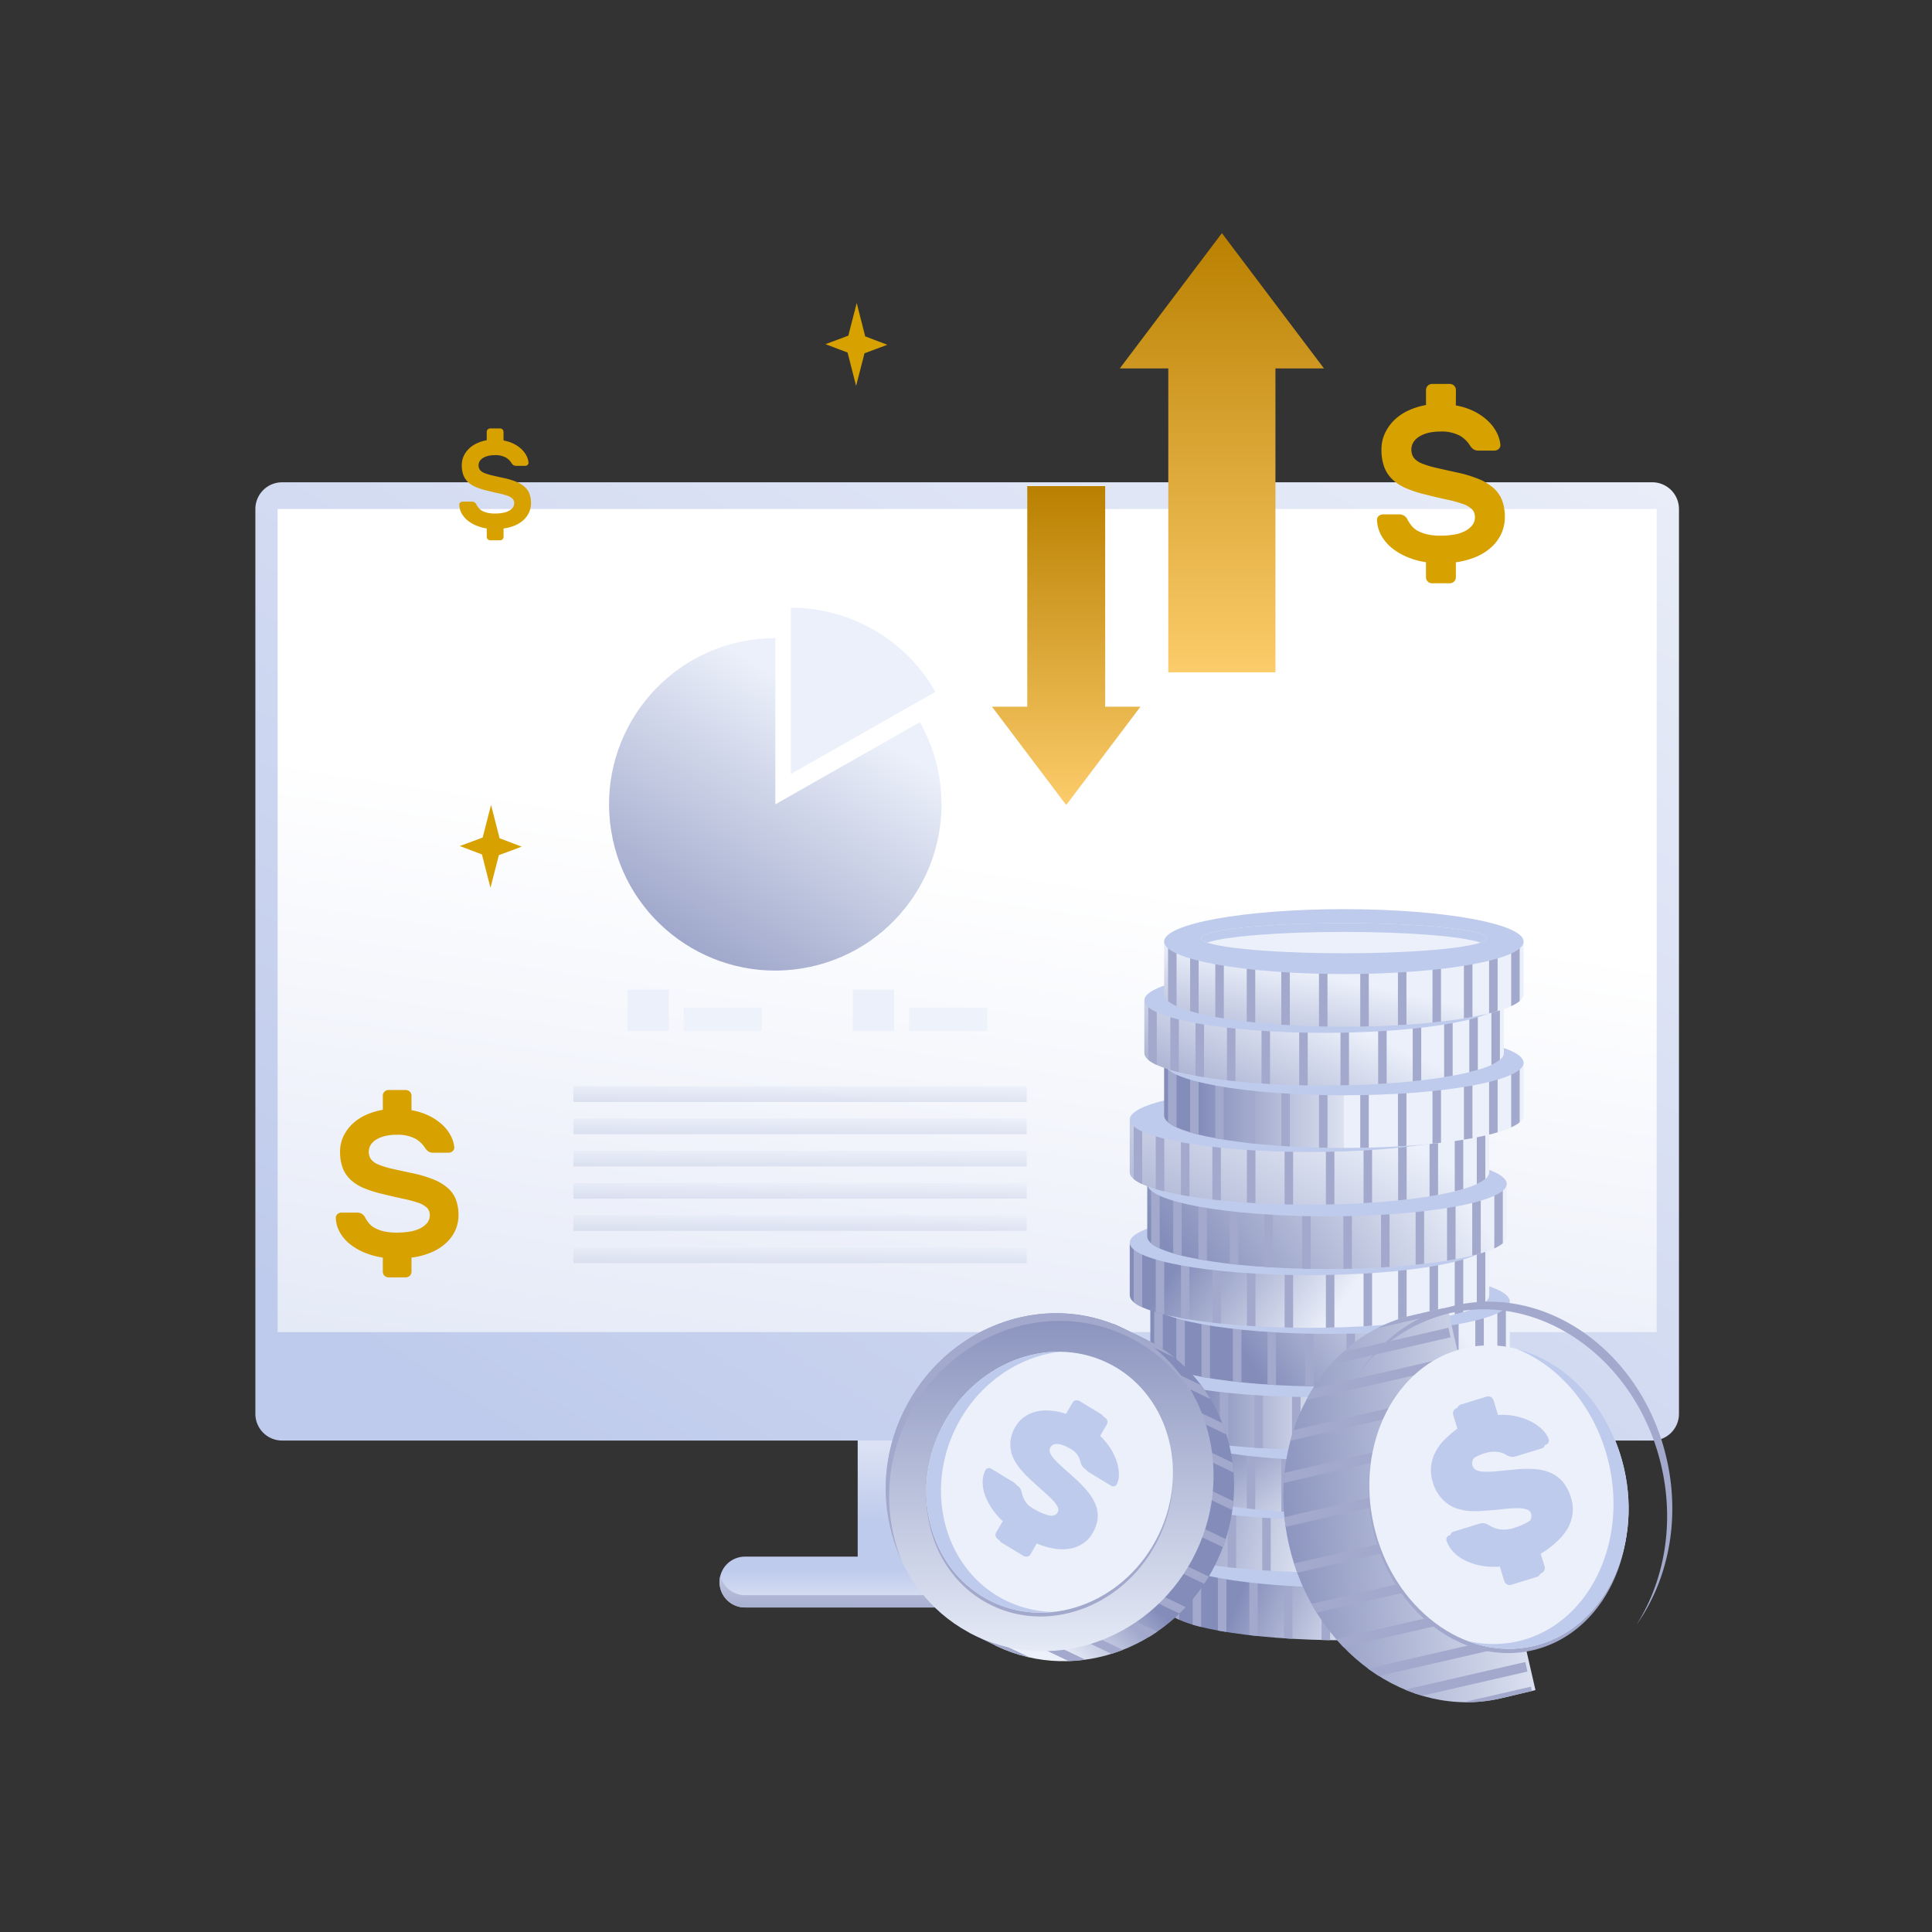 <svg xmlns="http://www.w3.org/2000/svg" xmlns:xlink="http://www.w3.org/1999/xlink" width="522" height="522" xmlns:v="https://vecta.io/nano"><rect width="100%" height="100%" fill="#333333" stroke="none"/><style><![CDATA[.B{fill:#bfcbec}.C{fill:#ebf0fa}.D{fill:#a2a9cc}.E{fill:none}.F{opacity:.75}]]></style><defs><linearGradient id="A" x1=".5" y1="-.384" x2=".5" y2=".748"><stop offset="0" stop-color="#fff"/><stop offset="1" stop-color="#bfcbec"/></linearGradient><linearGradient id="B" y1="1.816" y2=".259" xlink:href="#A"/><linearGradient id="C" x1=".5" y1="2.568" x2=".447" y2="-2.208"><stop offset="0" stop-color="#848dba"/><stop offset="0" stop-color="#8891bc"/><stop offset="1" stop-color="#ebf0fa"/></linearGradient><linearGradient id="D" x1="1.526" y1="-.451" x2=".166" y2="1" xlink:href="#A"/><linearGradient id="E" x1=".61" y1=".45" x2=".2" y2="2.073" xlink:href="#A"/><linearGradient id="F" y1="5.435" x2="1.32"><stop offset="0" stop-color="#848dba"/><stop offset="1" stop-color="#ebf0fa"/></linearGradient><linearGradient id="G" x1=".078" y1="1.196" x2=".816" y2=".335" xlink:href="#F"/><linearGradient id="H" x1=".185" y1=".641" x2=".604" y2=".682" xlink:href="#F"/><clipPath id="I"><path d="M517.445,413.527V427.5c0,4.843,21.743,8.768,48.567,8.768s48.567-3.925,48.567-8.768V413.53Z" transform="translate(-517.445 -413.527)" class="E"/></clipPath><linearGradient id="J" y1=".852" x2=".519" y2=".879" xlink:href="#F"/><clipPath id="K"><path d="M512.7,398.647v13.969c0,4.843,21.745,8.768,48.568,8.768s48.567-3.925,48.567-8.768V398.647Z" transform="translate(-512.699 -398.647)" class="E"/></clipPath><linearGradient id="L" x1="-.052" y1=".845" x2=".5" y2="1" xlink:href="#F"/><clipPath id="M"><path d="M516.878,385.774v13.969c0,4.843,21.744,8.769,48.568,8.769s48.567-3.926,48.567-8.769V385.774Z" transform="translate(-516.878 -385.774)" class="E"/></clipPath><linearGradient id="N" x1=".178" y1="1" x2=".569" y2="1" xlink:href="#F"/><clipPath id="O"><path d="M510.979,371.809v13.97c0,4.843,21.743,8.768,48.567,8.768s48.567-3.925,48.567-8.768v-13.97Z" transform="translate(-510.979 -371.809)" class="E"/></clipPath><linearGradient id="P" x1=".259" y1=".59" x2=".888" y2=".5" xlink:href="#F"/><clipPath id="Q"><path d="M513.853,357.969v13.969c0,4.843,21.745,8.768,48.568,8.768s48.567-3.925,48.567-8.768V357.969Z" transform="translate(-513.853 -357.969)" class="E"/></clipPath><linearGradient id="R" x1=".066" y1=".678" x2=".583" y2=".76" xlink:href="#F"/><clipPath id="S"><path d="M509.352,345.1v13.969c0,4.843,21.743,8.769,48.567,8.769s48.567-3.926,48.567-8.769V345.1Z" transform="translate(-509.352 -345.096)" class="E"/></clipPath><linearGradient id="T" x1=".042" y1=".644" x2=".941" y2=".5" xlink:href="#F"/><clipPath id="U"><path d="M513.183,332.223v13.97c0,4.842,21.743,8.768,48.567,8.768s48.567-3.926,48.567-8.768v-13.97Z" transform="translate(-513.183 -332.223)" class="E"/></clipPath><linearGradient id="V" x1="-.565" y1="1.359" x2=".946" y2=".671" xlink:href="#F"/><clipPath id="W"><path d="M509.352,318.141v13.97c0,4.842,21.743,8.768,48.567,8.768s48.567-3.926,48.567-8.768v-13.97Z" transform="translate(-509.352 -318.141)" class="E"/></clipPath><linearGradient id="X" x1=".097" y1="1" x2=".5" y2="1"><stop offset="0" stop-color="#848dba"/><stop offset="1" stop-color="#dce2f1"/><stop offset="1" stop-color="#ebf0fa"/></linearGradient><clipPath id="Y"><path d="M516.878,305.717v13.969c0,4.843,21.744,8.768,48.568,8.768s48.567-3.925,48.567-8.768V305.717Z" transform="translate(-516.878 -305.717)" class="E"/></clipPath><linearGradient id="Z" x1="-.221" y1="1.292" x2=".808" y2=".749" xlink:href="#F"/><clipPath id="a"><path d="M512.546,292.047v13.969c0,4.843,21.745,8.769,48.568,8.769s48.566-3.926,48.566-8.769V292.047Z" transform="translate(-512.546 -292.047)" class="E"/></clipPath><linearGradient id="b" x1="-.229" y1="1.683" x2=".724" y2=".652" xlink:href="#F"/><clipPath id="c"><path d="M516.878,279.174v13.97c0,4.842,21.744,8.768,48.568,8.768s48.567-3.926,48.567-8.768v-13.97Z" transform="translate(-516.878 -279.174)" class="E"/></clipPath><linearGradient id="d" x1=".661" y1=".747" x2=".5" y2="1"><stop offset="0" stop-color="#848dba"/><stop offset="1" stop-color="#e8edf8"/><stop offset="1" stop-color="#ebf0fa"/></linearGradient><clipPath id="e"><path d="M521.6 366.606l-8.214-3.927-39.878 83.031 8.187 3.984c21.835 10.441 48.467.3 59.485-22.639s2.251-50.007-19.58-60.449z" transform="translate(-473.508 -362.679)" class="E"/></clipPath><linearGradient id="f" x1=".5" y1="0" x2=".5" y2="1" xlink:href="#F"/><linearGradient id="g" x1="-.117" y1=".553" x2="1.121" y2=".387" xlink:href="#F"/><clipPath id="h"><path d="M577.914 361.194l9.408-2.163 23.788 103.438-9.392 2.233c-25.012 5.752-50.617-12.756-57.19-41.339s8.372-56.417 33.386-62.169z" transform="translate(-542.978 -359.031)" class="E"/></clipPath><linearGradient id="i" x1=".5" x2=".5" y2="1"><stop offset="0" stop-color="#f3f4f8"/><stop offset="0" stop-color="#b98000"/><stop offset="1" stop-color="#fccc6b"/><stop offset="1" stop-color="#fff"/></linearGradient><path id="j" d="M1.062-5.801h2.3v32.022h-2.3z"/><path id="k" d="M93.771-5.801h2.299v32.022h-2.299z"/><path id="l" d="M16230.742 3836.072v13.969c0 4.843 21.745 8.768 48.568 8.768s48.567-3.925 48.567-8.768v-13.969z"/><path id="m" d="M1.063-5.802h2.3V26.22h-2.3z"/><path id="n" d="M93.772-5.802h2.299V26.22h-2.299z"/><path id="o" d="M16317.918 3834.889c0 2.247-17.287 4.069-38.609 4.069s-38.61-1.822-38.61-4.069 17.287-4.071 38.61-4.071 38.609 1.822 38.609 4.071z"/><path id="p" d="M16333.032 3819.926c0 4.843-21.745 8.769-48.567 8.769s-48.568-3.926-48.568-8.769 21.744-8.768 48.568-8.768 48.567 3.926 48.567 8.768z"/><path id="q" d="M16231.338 3754.113v13.97c0 4.842 21.743 8.768 48.567 8.768s48.567-3.926 48.567-8.768v-13.97z"/><path id="r" d="M3.766 110.003l61.599-14.152.591 2.571-61.599 14.152z"/></defs><g transform="translate(-15921.369 -3433.986)"><g transform="translate(15990.368 3564.294)"><path fill="url(#A)" d="M162.738 250.227h59.159v40.686h-59.159z"/><path d="M252.357 290.273H132.282c-2.453 0-4.72 1.309-5.947 3.433s-1.227 4.742 0 6.867 3.494 3.434 5.947 3.433h120.08a6.87 6.87 0 0 0 6.866-6.866h0c.001-1.822-.723-3.57-2.012-4.858s-3.037-2.011-4.859-2.01z" fill="url(#B)"/><path d="M259.225 297.144a6.87 6.87 0 0 1-6.869 6.86H132.282a6.87 6.87 0 0 1-6.869-6.86c-.005-.563.068-1.123.217-1.666.757 3.058 3.502 5.204 6.652 5.2h120.074c3.15.005 5.896-2.142 6.652-5.2.15.542.223 1.103.217 1.666z" fill="url(#C)"/><path d="M377.417 0H7.217A7.22 7.22 0 0 0-.001 7.218v244.473a7.22 7.22 0 0 0 7.218 7.218h370.2a7.22 7.22 0 0 0 7.218-7.218V7.216a7.22 7.22 0 0 0-7.218-7.218z" fill="url(#D)"/><path d="M6.015 7.218h372.6v222.39H6.015z" fill="url(#E)"/><path d="M199.461 243.315c0 3.946-3.198 7.144-7.144 7.144s-7.144-3.198-7.144-7.144 3.198-7.144 7.144-7.144c1.895 0 3.712.753 5.052 2.092s2.092 3.157 2.092 5.052z" class="C"/><g transform="translate(85.917 33.887)"><g fill="url(#F)"><path d="M0 0h122.49v4.248H0z" transform="translate(0 129.297)" class="F"/><path d="M0 138.006h122.49v4.248H0z" class="F"/><path d="M0 146.715h122.49v4.248H0z" class="F"/><path d="M0 155.424h122.49v4.248H0z" class="F"/><path d="M0 164.132h122.49v4.247H0z" class="F"/><path d="M0 172.841h122.49v4.248H0z" class="F"/></g><g transform="translate(3.036)"><circle cx="44.917" cy="44.917" r="44.917" transform="matrix(.987 -.16 .16 .987 0 15.979)" fill="url(#G)"/><path d="M51.532 8.204v44.917l41.877-23.793-7.093-21.124z" fill="#fff"/><path d="M94.785 22.73A44.89 44.89 0 0 0 55.736 0v44.918z" class="C"/></g><g class="C"><path d="M14.614 103.209h11.145v11.145H14.614z"/><path d="M29.831 108.083h21.082v6.271H29.831z" class="F"/><path d="M75.506 103.209h11.145v11.145H75.506z"/><path d="M90.723 108.083h21.082v6.271H90.723z" class="F"/></g></g></g><path d="M16236.597 3854.431v13.973c0 4.843 21.743 8.768 48.567 8.768s48.567-3.925 48.567-8.768v-13.97z" fill="url(#H)"/><g clip-path="url(#I)" transform="translate(16236.597 3854.431)" class="D"><use xlink:href="#j"/><path d="M7.025-5.801h2.3v32.022h-2.3zm6.805 0h2.3v32.022h-2.3zm8.493 0h2.3v32.022h-2.3zm9.337 0h2.3v32.022h-2.3zm10.179 0h2.3v32.022h-2.3z"/><use xlink:href="#k"/><path d="M87.809-5.801h2.3v32.022h-2.3zm-6.806 0h2.3v32.022h-2.3zm-8.493 0h2.3v32.022h-2.3zm-9.336 0h2.3v32.022h-2.3zm-10.18 0h2.3v32.022h-2.3z"/></g><path d="M16333.73 3854.171c0 4.843-21.743 8.768-48.567 8.768s-48.567-3.925-48.567-8.768 21.743-8.768 48.567-8.768 48.567 3.925 48.567 8.768z" class="B"/><path d="M16323.773 3853.248c0 2.248-17.285 4.071-38.609 4.071s-38.609-1.822-38.609-4.071 17.285-4.069 38.609-4.069 38.609 1.821 38.609 4.069z" class="C"/><path d="M16248.217 3854.432c4.81-1.669 19.529-2.886 36.946-2.886s32.136 1.217 36.946 2.886c1.078-.374 1.663-.771 1.663-1.183 0-2.248-17.285-4.069-38.609-4.069s-38.609 1.821-38.609 4.069c0 .411.585.809 1.663 1.183z" class="B"/><use xlink:href="#l" fill="url(#J)"/><g clip-path="url(#K)" transform="translate(16230.741 3836.072)" class="D"><use xlink:href="#m"/><path d="M7.026-5.802h2.3V26.22h-2.3zm6.805 0h2.3V26.22h-2.3zm8.493 0h2.3V26.22h-2.3zm9.337 0h2.3V26.22h-2.3zm10.179 0h2.3V26.22h-2.3z"/><use xlink:href="#n"/><path d="M87.81-5.802h2.3V26.22h-2.3zm-6.806 0h2.3V26.22h-2.3zm-8.493 0h2.3V26.22h-2.3zm-9.337 0h2.3V26.22h-2.3zm-10.179 0h2.3V26.22h-2.3z"/></g><path d="M16327.876 3835.813c0 4.843-21.745 8.768-48.567 8.768s-48.567-3.928-48.567-8.768 21.745-8.768 48.568-8.768 48.566 3.922 48.566 8.768z" class="B"/><use xlink:href="#o" class="C"/><path d="M16242.363 3836.072c4.81-1.671 19.527-2.887 36.946-2.887s32.135 1.217 36.945 2.887c1.078-.375 1.665-.772 1.665-1.183 0-2.248-17.287-4.071-38.609-4.071s-38.61 1.822-38.61 4.071c-.002.41.584.808 1.663 1.183z" class="B"/><path d="M16235.897 3820.187v13.969c0 4.843 21.744 8.769 48.568 8.769s48.567-3.926 48.567-8.769v-13.969z" fill="url(#L)"/><g clip-path="url(#M)" transform="translate(16235.897 3820.188)" class="D"><use xlink:href="#m"/><path d="M7.026-5.802h2.3V26.22h-2.3zm6.805 0h2.3V26.22h-2.3zm8.493 0h2.3V26.22h-2.3zm9.337 0h2.3V26.22h-2.3zm10.179 0h2.3V26.22h-2.3z"/><use xlink:href="#n"/><path d="M87.81-5.802h2.3V26.22h-2.3zm-6.806 0h2.3V26.22h-2.3zm-8.493 0h2.3V26.22h-2.3zm-9.336 0h2.3V26.22h-2.3zm-10.18 0h2.3V26.22h-2.3z"/></g><use xlink:href="#p" class="B"/><use xlink:href="#o" x="5.156" y="-15.884" class="C"/><path d="M16247.519 3820.188c4.81-1.671 19.529-2.887 36.946-2.887s32.136 1.217 36.946 2.887c1.078-.375 1.663-.772 1.663-1.183 0-2.248-17.287-4.071-38.609-4.071s-38.61 1.822-38.61 4.071c-.001.413.585.808 1.664 1.183z" class="B"/><path d="M16228.619 3802.957v13.97c0 4.843 21.743 8.768 48.567 8.768s48.567-3.925 48.567-8.768v-13.97z" fill="url(#N)"/><g clip-path="url(#O)" transform="translate(16228.619 3802.957)" class="D"><path d="M1.063-5.801h2.3v32.022h-2.3zm5.963 0h2.3v32.022h-2.3zm6.805 0h2.3v32.022h-2.3zm8.493 0h2.3v32.022h-2.3zm9.337 0h2.3v32.022h-2.3zm10.179 0h2.3v32.022h-2.3zm51.932 0h2.299v32.022h-2.299zm-5.962 0h2.3v32.022h-2.3zm-6.806 0h2.3v32.022h-2.3zm-8.493 0h2.3v32.022h-2.3zm-9.336 0h2.3v32.022h-2.3zm-10.18 0h2.3v32.022h-2.3z"/></g><ellipse cx="16277.186" cy="3802.696" rx="48.567" ry="8.768" class="B"/><path d="M16315.795 3801.773c0 2.248-17.285 4.07-38.609 4.07s-38.609-1.822-38.609-4.07 17.287-4.069 38.609-4.069 38.609 1.821 38.609 4.069z" class="C"/><path d="M16240.241 3802.952c4.808-1.671 19.527-2.886 36.945-2.886s32.136 1.215 36.946 2.886c1.078-.374 1.663-.771 1.663-1.183 0-2.248-17.285-4.069-38.609-4.069s-38.609 1.821-38.609 4.069c-.001.416.585.814 1.664 1.183z" class="B"/><use xlink:href="#l" x="1.423" y="-50.192" fill="url(#P)"/><g clip-path="url(#Q)" transform="translate(16232.165 3785.88)" class="D"><use xlink:href="#m"/><path d="M7.026-5.802h2.3V26.22h-2.3zm6.805 0h2.3V26.22h-2.3zm8.493 0h2.3V26.22h-2.3zm9.337 0h2.3V26.22h-2.3zm10.179 0h2.3V26.22h-2.3zm51.932 0h2.3V26.22h-2.3zm-5.962 0h2.3V26.22h-2.3zm-6.806 0h2.3V26.22h-2.3zm-8.493 0h2.3V26.22h-2.3zm-9.337 0h2.3V26.22h-2.3zm-10.179 0h2.3V26.22h-2.3z"/></g><ellipse cx="16280.732" cy="3785.618" rx="48.567" ry="8.768" class="B"/><path d="M16319.341 3784.697c0 2.247-17.285 4.069-38.608 4.069s-38.611-1.822-38.611-4.069 17.287-4.071 38.611-4.071 38.608 1.822 38.608 4.071z" class="C"/><path d="M16243.787 3785.88c4.808-1.671 19.527-2.887 36.946-2.887s32.136 1.217 36.945 2.887c1.078-.375 1.663-.772 1.663-1.183 0-2.248-17.285-4.071-38.608-4.071s-38.611 1.822-38.611 4.071c0 .41.586.808 1.665 1.183z" class="B"/><path d="M16226.611 3770v13.969c0 4.843 21.743 8.769 48.567 8.769s48.567-3.926 48.567-8.769V3770z" fill="url(#R)"/><g clip-path="url(#S)" transform="translate(16226.611 3769.997)" class="D"><path d="M1.062-5.802h2.3V26.22h-2.3zm5.963 0h2.3V26.22h-2.3zm6.805 0h2.3V26.22h-2.3zm8.493 0h2.3V26.22h-2.3zm9.337 0h2.3V26.22h-2.3zm10.179 0h2.3V26.22h-2.3zm51.932 0h2.299V26.22h-2.299zm-5.962 0h2.3V26.22h-2.3zm-6.806 0h2.3V26.22h-2.3zm-8.493 0h2.3V26.22h-2.3zm-9.337 0h2.3V26.22h-2.3zm-10.179 0h2.3V26.22h-2.3z"/></g><path d="M16323.744 3769.735c0 4.843-21.745 8.769-48.567 8.769s-48.567-3.926-48.567-8.769 21.743-8.768 48.567-8.768 48.567 3.922 48.567 8.768z" class="B"/><path d="M16313.787 3768.814c0 2.247-17.287 4.069-38.609 4.069s-38.609-1.822-38.609-4.069 17.285-4.071 38.609-4.071 38.609 1.822 38.609 4.071z" class="C"/><path d="M16238.231 3769.997c4.81-1.671 19.528-2.887 36.946-2.887s32.136 1.217 36.946 2.887c1.078-.375 1.663-.772 1.663-1.183 0-2.248-17.287-4.071-38.609-4.071s-38.609 1.822-38.609 4.071c0 .41.585.808 1.663 1.183z" class="B"/><use xlink:href="#q" fill="url(#T)"/><g clip-path="url(#U)" transform="translate(16231.338 3754.113)" class="D"><use xlink:href="#j"/><path d="M7.025-5.801h2.3v32.022h-2.3zm6.805 0h2.3v32.022h-2.3zm8.493 0h2.3v32.022h-2.3zm9.337 0h2.3v32.022h-2.3zm10.179 0h2.3v32.022h-2.3z"/><use xlink:href="#k"/><path d="M87.809-5.801h2.3v32.022h-2.3zm-6.806 0h2.3v32.022h-2.3zm-8.493 0h2.3v32.022h-2.3zm-9.337 0h2.3v32.022h-2.3zm-10.179 0h2.3v32.022h-2.3z"/></g><path d="M16328.471 3753.851c0 4.843-21.743 8.769-48.567 8.769s-48.567-3.926-48.567-8.769 21.743-8.768 48.567-8.768 48.567 3.926 48.567 8.768z" class="B"/><path d="M16318.514 3752.929c0 2.247-17.287 4.069-38.609 4.069s-38.609-1.823-38.609-4.069 17.285-4.069 38.609-4.069 38.609 1.821 38.609 4.069z" class="C"/><path d="M16242.958 3754.113c4.81-1.671 19.529-2.886 36.946-2.886s32.136 1.215 36.946 2.886c1.078-.374 1.663-.772 1.663-1.183 0-2.248-17.287-4.069-38.609-4.069s-38.609 1.821-38.609 4.069c0 .41.585.809 1.663 1.183z" class="B"/><use xlink:href="#q" x="-4.727" y="-17.375" fill="url(#V)"/><g clip-path="url(#W)" transform="translate(16226.611 3736.738)" class="D"><use xlink:href="#j"/><path d="M7.025-5.801h2.3v32.022h-2.3zm6.805 0h2.3v32.022h-2.3zm8.493 0h2.3v32.022h-2.3zm9.337 0h2.3v32.022h-2.3zm10.179 0h2.3v32.022h-2.3z"/><use xlink:href="#k"/><path d="M87.809-5.801h2.3v32.022h-2.3zm-6.806 0h2.3v32.022h-2.3zm-8.493 0h2.3v32.022h-2.3zm-9.337 0h2.3v32.022h-2.3zm-10.179 0h2.3v32.022h-2.3z"/></g><path d="M16323.744 3736.477c0 4.842-21.745 8.768-48.567 8.768s-48.567-3.926-48.567-8.768 21.743-8.769 48.567-8.769 48.567 3.926 48.567 8.769z" class="B"/><path d="M16313.787 3735.554c0 2.248-17.287 4.069-38.609 4.069s-38.609-1.821-38.609-4.069 17.285-4.069 38.609-4.069 38.609 1.816 38.609 4.069z" class="C"/><path d="M16238.231 3736.738c4.81-1.671 19.528-2.886 36.946-2.886s32.136 1.215 36.946 2.886c1.078-.374 1.663-.772 1.663-1.183 0-2.248-17.287-4.069-38.609-4.069s-38.609 1.821-38.609 4.069c0 .41.585.809 1.663 1.183z" class="B"/><path d="M16235.897 3721.408v13.969c0 4.843 21.744 8.768 48.568 8.768s48.567-3.925 48.567-8.768v-13.969z" fill="url(#X)"/><g clip-path="url(#Y)" transform="translate(16235.897 3721.408)" class="D"><use xlink:href="#m"/><path d="M7.026-5.802h2.3V26.22h-2.3zm6.805 0h2.3V26.22h-2.3zm8.493 0h2.3V26.22h-2.3zm9.337 0h2.3V26.22h-2.3zm10.179 0h2.3V26.22h-2.3z"/><use xlink:href="#n"/><path d="M87.81-5.802h2.3V26.22h-2.3zm-6.806 0h2.3V26.22h-2.3zm-8.493 0h2.3V26.22h-2.3zm-9.336 0h2.3V26.22h-2.3zm-10.18 0h2.3V26.22h-2.3z"/></g><path d="M16333.032 3721.146c0 4.843-21.745 8.769-48.567 8.769s-48.568-3.926-48.568-8.769 21.744-8.768 48.568-8.768 48.567 3.925 48.567 8.768z" class="B"/><use xlink:href="#o" x="5.156" y="-114.664" class="C"/><path d="M16247.519 3721.408c4.81-1.671 19.529-2.887 36.946-2.887s32.136 1.217 36.946 2.887c1.078-.375 1.663-.772 1.663-1.183 0-2.248-17.287-4.071-38.609-4.071s-38.61 1.822-38.61 4.071c-.001.41.585.808 1.664 1.183z" class="B"/><path d="M16230.552 3704.54v13.969c0 4.843 21.745 8.769 48.568 8.769s48.566-3.926 48.566-8.769v-13.969z" fill="url(#Z)"/><g clip-path="url(#a)" transform="translate(16230.552 3704.541)" class="D"><use xlink:href="#m"/><path d="M7.025-5.802h2.3V26.22h-2.3zm6.806 0h2.3V26.22h-2.3zm8.493 0h2.3V26.22h-2.3zm9.337 0h2.3V26.22h-2.3zm10.179 0h2.3V26.22h-2.3zm51.932 0h2.3V26.22h-2.3zm-5.962 0h2.3V26.22h-2.3zm-6.807 0h2.3V26.22h-2.3zm-8.492 0h2.3V26.22h-2.3zm-9.337 0h2.3V26.22h-2.3zm-10.179 0h2.3V26.22h-2.3z"/></g><path d="M16327.687 3704.282c0 4.843-21.745 8.769-48.566 8.769s-48.568-3.926-48.568-8.769 21.745-8.768 48.568-8.768 48.566 3.923 48.566 8.768z" class="B"/><path d="M16317.73 3703.357c0 2.247-17.287 4.069-38.609 4.069s-38.609-1.822-38.609-4.069 17.285-4.069 38.609-4.069 38.609 1.821 38.609 4.069z" class="C"/><path d="M16242.174 3704.541c4.81-1.671 19.528-2.886 36.946-2.886s32.136 1.215 36.946 2.886c1.078-.374 1.663-.771 1.663-1.183 0-2.248-17.287-4.069-38.609-4.069s-38.609 1.821-38.609 4.069c0 .411.583.809 1.663 1.183z" class="B"/><path d="M16235.897 3688.656v13.97c0 4.842 21.744 8.768 48.568 8.768s48.567-3.926 48.567-8.768v-13.97z" fill="url(#b)"/><g clip-path="url(#c)" transform="translate(16235.897 3688.657)" class="D"><path d="M1.063-5.801h2.3v32.022h-2.3zm5.963 0h2.3v32.022h-2.3zm6.805 0h2.3v32.022h-2.3zm8.493 0h2.3v32.022h-2.3zm9.337 0h2.3v32.022h-2.3zm10.179 0h2.3v32.022h-2.3zm51.932 0h2.299v32.022h-2.299zm-5.962 0h2.3v32.022h-2.3zm-6.806 0h2.3v32.022h-2.3zm-8.493 0h2.3v32.022h-2.3zm-9.336 0h2.3v32.022h-2.3zm-10.18 0h2.3v32.022h-2.3z"/></g><use xlink:href="#p" y="-131.531" class="B"/><path d="M16323.074 3687.473c0 2.248-17.287 4.069-38.609 4.069s-38.61-1.821-38.61-4.069 17.287-4.069 38.61-4.069 38.609 1.821 38.609 4.069z" class="C"/><path d="M16247.519 3688.657c4.81-1.671 19.529-2.886 36.946-2.886s32.136 1.215 36.946 2.886c1.078-.374 1.663-.771 1.663-1.183 0-2.248-17.287-4.069-38.609-4.069s-38.61 1.821-38.61 4.069c-.001.413.585.813 1.664 1.183z" class="B"/><path d="M16323.539 3874.029z" fill="#b5905c" opacity=".5"/><path d="M16230.473 3795.618l-8.214-3.927-39.065 82.762 7.377 4.253c21.835 10.441 48.467.3 59.485-22.639s2.251-50.007-19.583-60.449z" fill="url(#d)"/><g clip-path="url(#e)" transform="translate(16182.384 3791.691)" class="D"><path d="M54.075 110.284l.991-2.064L1.294 82.507.303 84.571zm2.569-5.35l.991-2.064L3.863 77.157l-.991 2.063zm2.932-6.106l.991-2.064L6.792 71.051l-.991 2.063zm3.66-7.621l.991-2.063-53.772-25.713-.991 2.063zm4.023-8.375l.991-2.064-53.772-25.711-.991 2.063zm4.386-9.135l.991-2.063-53.772-25.709-.991 2.063zM40.249 1.394l53.772 25.71.991-2.063L41.24-.672zm51.203 31.059l.991-2.063L38.671 4.676 37.68 6.74zm-2.933 6.112l.991-2.063-53.772-25.719-.991 2.063zm-3.658 7.614l.991-2.064-53.767-25.713-.991 2.063zm-4.024 8.377l.991-2.064-53.772-25.713-.991 2.064zm-4.386 9.133l.991-2.064L23.67 35.912l-.991 2.063z"/></g><path d="M16244.505 3853.365c-11.019 22.944-37.652 33.08-59.487 22.639s-30.6-37.506-19.584-60.45 37.652-33.08 59.486-22.638 30.603 37.503 19.585 60.449z" fill="url(#f)"/><path d="M16166.348 3817.628c11.018-22.944 37.652-33.079 59.486-22.638a42.21 42.21 0 0 1 20 20.234c-3.948-9.783-11.407-17.739-20.915-22.31-21.835-10.442-48.468-.306-59.486 22.638-6.189 12.658-6.342 27.432-.417 40.216a46.9 46.9 0 0 1 1.332-38.14zm23.09 50.165c-16.264-7.777-22.533-28.6-13.977-46.415s28.748-25.983 45.011-18.207 22.533 28.6 13.977 46.415-28.747 25.984-45.011 18.207z" class="D"/><path d="M16189.453 3866.769c-16.264-7.777-22.533-28.6-13.977-46.415s28.747-25.984 45.011-18.207 22.533 28.6 13.977 46.415-28.748 25.983-45.011 18.207z" class="C"/><g class="B"><path d="M16193.413 3866.563c-16.263-7.777-22.532-28.6-13.976-46.415 5.771-12.017 16.835-19.635 28.416-20.94-12.959-.173-25.951 7.764-32.377 21.146-8.556 17.816-2.286 38.638 13.977 46.415a30.35 30.35 0 0 0 16.593 2.733c-4.374-.051-8.685-1.054-12.633-2.939zm25.199-44.617a17.94 17.94 0 0 1 2.876 3.518 15.86 15.86 0 0 1 1.669 3.608 11.09 11.09 0 0 1 .522 3.334 5.7 5.7 0 0 1-.6 2.68.97.97 0 0 1-.674.466 1.06 1.06 0 0 1-.8-.122l-5.859-3.557a2.87 2.87 0 0 1-.907-.78 3.6 3.6 0 0 1-.494-.972l-.178-.673c-.112-.385-.273-.755-.478-1.1-.282-.493-.626-.948-1.023-1.354a8.62 8.62 0 0 0-1.832-1.421c-.544-.331-1.108-.627-1.689-.888a7.6 7.6 0 0 0-1.584-.508c-.451-.095-.918-.078-1.361.049-.427.122-.788.41-1 .8a1.59 1.59 0 0 0-.179 1.294 4.61 4.61 0 0 0 .976 1.641 23.24 23.24 0 0 0 2.254 2.3q1.462 1.336 3.647 3.286a28.96 28.96 0 0 1 3.613 3.772 12.19 12.19 0 0 1 2.026 3.624 7.96 7.96 0 0 1 .37 3.61 10.2 10.2 0 0 1-1.393 3.746 8.16 8.16 0 0 1-2.6 2.764c-1.071.687-2.271 1.148-3.526 1.356a12.93 12.93 0 0 1-4.23-.028 20.65 20.65 0 0 1-4.664-1.366l-1.738 2.948a1.16 1.16 0 0 1-.816.575 1.4 1.4 0 0 1-1.049-.185l-5.86-3.554c-.322-.188-.556-.494-.653-.854a1.2 1.2 0 0 1 .1-1l1.81-3.075a19.27 19.27 0 0 1-3.1-3.654 16.18 16.18 0 0 1-1.816-3.728 9.77 9.77 0 0 1-.52-3.5 6.83 6.83 0 0 1 .787-2.991c.144-.247.389-.418.671-.466a1.06 1.06 0 0 1 .8.126l5.861 3.554a3.15 3.15 0 0 1 .9.742 3.55 3.55 0 0 1 .465.874l.216.867a6.85 6.85 0 0 0 .511 1.351 7.15 7.15 0 0 0 1.115 1.6 8.98 8.98 0 0 0 2.093 1.664 16.18 16.18 0 0 0 4.237 1.924c1.24.323 2.114.069 2.6-.758.244-.432.255-.959.027-1.4a7.38 7.38 0 0 0-1.289-1.829 35.15 35.15 0 0 0-2.571-2.487q-1.621-1.431-3.778-3.427-4.079-3.707-4.939-7.136a9.05 9.05 0 0 1 1.238-7 8 8 0 0 1 2.23-2.455 9.21 9.21 0 0 1 3.134-1.45 12 12 0 0 1 3.826-.323 16.89 16.89 0 0 1 4.362.9l1.81-3.079a1.18 1.18 0 0 1 .818-.57c.361-.081.739-.014 1.05.185l5.859 3.554c.317.191.551.494.655.849.109.333.071.697-.106 1z"/><path d="M16217.626 3821.06a17.93 17.93 0 0 1 2.876 3.518 15.85 15.85 0 0 1 1.669 3.608c.344 1.078.52 2.202.522 3.334.021.929-.185 1.849-.6 2.68a.97.97 0 0 1-.675.465 1.06 1.06 0 0 1-.8-.121l-5.859-3.558c-.353-.193-.662-.457-.907-.777-.213-.298-.379-.626-.494-.974l-.178-.672c-.111-.386-.272-.755-.477-1.1a6.71 6.71 0 0 0-1.023-1.354 8.62 8.62 0 0 0-1.832-1.421c-.544-.331-1.108-.627-1.689-.888a7.66 7.66 0 0 0-1.584-.51 2.85 2.85 0 0 0-1.361.051c-.427.122-.788.41-1 .8a1.59 1.59 0 0 0-.179 1.294 4.6 4.6 0 0 0 .976 1.641c.698.817 1.451 1.586 2.254 2.3q1.462 1.335 3.647 3.285a28.86 28.86 0 0 1 3.612 3.772 12.2 12.2 0 0 1 2.028 3.624 7.97 7.97 0 0 1 .369 3.609 10.2 10.2 0 0 1-1.392 3.746c-.638 1.113-1.528 2.06-2.6 2.765-1.071.687-2.271 1.148-3.526 1.356-1.402.223-2.83.213-4.229-.028a20.66 20.66 0 0 1-4.665-1.366l-1.738 2.948a1.16 1.16 0 0 1-.816.575 1.4 1.4 0 0 1-1.049-.185l-5.854-3.556c-.322-.187-.557-.494-.654-.853a1.2 1.2 0 0 1 .106-1l1.809-3.075a19.28 19.28 0 0 1-3.1-3.654 16.19 16.19 0 0 1-1.816-3.728 9.8 9.8 0 0 1-.52-3.5 6.83 6.83 0 0 1 .789-2.99c.143-.247.389-.417.67-.466.273-.066.561-.021.8.126l5.861 3.554a3.13 3.13 0 0 1 .9.742c.195.268.352.562.465.874l.216.866c.123.467.294.92.511 1.351.296.584.671 1.124 1.115 1.605a8.97 8.97 0 0 0 2.094 1.664c1.312.842 2.739 1.491 4.236 1.924 1.24.323 2.114.069 2.6-.758a1.47 1.47 0 0 0 .027-1.4c-.333-.672-.768-1.289-1.289-1.829a34.92 34.92 0 0 0-2.571-2.487q-1.621-1.429-3.778-3.426-4.079-3.707-4.939-7.136a9.05 9.05 0 0 1 1.237-7c.564-.965 1.324-1.801 2.231-2.455a9.19 9.19 0 0 1 3.133-1.45 12 12 0 0 1 3.826-.323 16.88 16.88 0 0 1 4.362.9l1.81-3.079a1.18 1.18 0 0 1 .818-.57c.361-.081.739-.014 1.05.185l5.858 3.553a1.47 1.47 0 0 1 .655.849c.109.333.071.697-.106 1z"/></g><path d="M16303.038 3789.353l9.408-2.163 23.788 103.438-9.392 2.233c-25.012 5.752-50.617-12.756-57.19-41.339s8.372-56.417 33.386-62.169z" fill="url(#g)"/><g clip-path="url(#h)" transform="translate(16268.102 3787.19)" class="D"><path d="M5.299 116.667l61.598-14.152.591 2.571L5.89 119.238z"/><use xlink:href="#r"/><path d="M2.017 102.395l61.599-14.152.591 2.571-61.599 14.152zm-2.183-9.491l61.599-14.152.591 2.571L.425 95.475zm-2.4-10.435l61.624-14.158.591 2.572-61.624 14.158zm-2.616-11.377l61.596-14.166.591 2.57-61.596 14.166zm-13.349-58.046L43.068-1.106l.591 2.571-61.599 14.152zm1.533 6.667L44.597 5.54l.592 2.571-61.595 14.173zm1.749 7.603L46.35 13.164l.591 2.571-61.599 14.152zm2.183 9.492l61.599-14.152.591 2.571-61.599 14.152zm2.4 10.436l61.599-14.152.591 2.571-61.599 14.152zm2.617 11.381l61.595-14.169.591 2.571-61.595 14.169z"/></g><path d="M16281.077 3848.895c6.573 28.583 32.178 47.091 57.19 41.339s39.958-33.585 33.385-62.169-32.178-47.091-57.19-41.339-39.959 33.586-33.385 62.169z" fill="url(#f)"/><path d="M16370.254 3830.134c-6.573-28.583-32.178-47.091-57.19-41.339a42.7 42.7 0 0 0-25.194 17.177c6.136-9.588 15.342-16.656 26.6-19.245 25.012-5.752 50.617 12.756 57.19 41.339 3.833 16.665.339 33.065-8.188 44.993 7.491-11.719 10.398-27.205 6.782-42.925zm-34.838 49.745c18.629-4.284 29.633-25.826 24.528-48.022s-24.413-36.765-43.042-32.48-29.633 25.826-24.528 48.021 24.414 36.765 43.042 32.481z" class="D"/><path d="M16335.627 3878.733c18.629-4.285 29.633-25.827 24.528-48.022s-24.413-36.766-43.043-32.482-29.633 25.826-24.528 48.021 24.409 36.767 43.043 32.483z" class="C"/><g class="B"><path d="M16331.535 3877.432c18.629-4.285 29.633-25.828 24.528-48.023-3.443-14.969-13.349-26.46-25.149-31.048 13.554 3.309 25.4 15.678 29.236 32.349 5.1 22.2-5.9 43.737-24.528 48.021a30.29 30.29 0 0 1-17.894-1.434 29.76 29.76 0 0 0 13.807.135zm-6.487-60.171a17.81 17.81 0 0 1 4.837.339 16.51 16.51 0 0 1 4.065 1.423 12.31 12.31 0 0 1 3.044 2.173c.769.723 1.362 1.612 1.733 2.6a1.18 1.18 0 0 1-.1.932c-.128.278-.368.488-.66.58l-6.951 2.135a2.84 2.84 0 0 1-1.26.153c-.391-.056-.771-.173-1.126-.348l-.665-.378c-.385-.208-.795-.364-1.22-.464a6.75 6.75 0 0 0-1.8-.2c-.824.023-1.64.167-2.422.426a15.26 15.26 0 0 0-1.894.723 7.56 7.56 0 0 0-1.515.933 3.05 3.05 0 0 0-.912 1.182 2.03 2.03 0 0 0-.048 1.466c.133.497.463.918.914 1.165a4.73 4.73 0 0 0 2 .464 22.84 22.84 0 0 0 3.42-.093l5.19-.491a28.42 28.42 0 0 1 5.554-.08 12.53 12.53 0 0 1 4.328 1.135 8.96 8.96 0 0 1 3.159 2.516 12.55 12.55 0 0 1 2.039 4.1 10.18 10.18 0 0 1 .407 4.344 10.92 10.92 0 0 1-1.373 4.025c-.787 1.335-1.793 2.528-2.977 3.529a20.78 20.78 0 0 1-4.357 2.849l1.155 3.767a1.41 1.41 0 0 1-.107 1.135 1.44 1.44 0 0 1-.881.737l-6.943 2.14c-.79.229-1.619-.211-1.874-.993l-1.207-3.927c-1.704.142-3.419.055-5.1-.258a16.79 16.79 0 0 1-4.263-1.394 10.9 10.9 0 0 1-3.175-2.3 8.29 8.29 0 0 1-1.853-3c-.098-.309-.064-.645.094-.928a1.09 1.09 0 0 1 .661-.576l6.952-2.14a3.04 3.04 0 0 1 1.221-.172 3.68 3.68 0 0 1 1.028.292l.846.5a7.14 7.14 0 0 0 3.512.95 8.8 8.8 0 0 0 2.8-.455 16.01 16.01 0 0 0 4.506-2.051 2.39 2.39 0 0 0 1.208-2.779 1.7 1.7 0 0 0-1.1-1.115 7.43 7.43 0 0 0-2.37-.349c-1.267 0-2.533.07-3.793.21q-2.291.245-5.4.492-5.828.522-9.185-1.44c-2.37-1.476-4.076-3.813-4.76-6.52-.382-1.228-.523-2.518-.415-3.8.11-1.307.457-2.584 1.024-3.767a13.05 13.05 0 0 1 2.412-3.467c1.112-1.157 2.381-2.153 3.768-2.96l-1.209-3.93c-.232-.792.212-1.624 1-1.871l6.949-2.138a1.47 1.47 0 0 1 1.139.116 1.44 1.44 0 0 1 .732.874z"/><path d="M16326.123 3816.3c1.62-.107 3.247.007 4.836.339a16.55 16.55 0 0 1 4.067 1.423 12.34 12.34 0 0 1 3.043 2.173 6.9 6.9 0 0 1 1.735 2.6c.096.311.06.648-.1.932-.129.277-.368.487-.659.58l-6.952 2.135c-.403.145-.834.197-1.26.152a3.72 3.72 0 0 1-1.126-.348l-.664-.376c-.385-.208-.796-.365-1.222-.465-.588-.147-1.194-.214-1.8-.2a8.48 8.48 0 0 0-2.422.426c-.647.199-1.279.441-1.894.723a7.58 7.58 0 0 0-1.515.932 3.08 3.08 0 0 0-.91 1.182c-.199.466-.216.989-.048 1.467.132.497.463.918.914 1.164a4.69 4.69 0 0 0 2 .465 22.91 22.91 0 0 0 3.422-.094l5.188-.491a28.42 28.42 0 0 1 5.555-.079 12.56 12.56 0 0 1 4.327 1.134 8.97 8.97 0 0 1 3.159 2.517c.925 1.23 1.616 2.62 2.038 4.1a10.16 10.16 0 0 1 .407 4.344c-.188 1.419-.655 2.787-1.373 4.025-.787 1.335-1.794 2.528-2.977 3.529-1.327 1.129-2.79 2.086-4.356 2.849l1.155 3.767a1.41 1.41 0 0 1-.109 1.135 1.45 1.45 0 0 1-.881.737l-6.949 2.137a1.52 1.52 0 0 1-1.873-.992l-1.208-3.927a19.14 19.14 0 0 1-5.1-.259 16.8 16.8 0 0 1-4.264-1.393c-1.188-.569-2.264-1.348-3.175-2.3a8.27 8.27 0 0 1-1.852-3c-.099-.309-.066-.645.093-.928.13-.277.371-.487.663-.578l6.95-2.139a3.06 3.06 0 0 1 1.222-.17 3.64 3.64 0 0 1 1.028.292l.846.5a7.34 7.34 0 0 0 1.442.629c.67.207 1.367.315 2.069.32.952.001 1.897-.152 2.8-.454a15.98 15.98 0 0 0 4.5-2.052c1.013-.519 1.519-1.682 1.208-2.777a1.7 1.7 0 0 0-1.1-1.115c-.766-.245-1.566-.363-2.37-.349a34.53 34.53 0 0 0-3.8.211q-2.28.244-5.392.491-5.828.522-9.185-1.44a10.8 10.8 0 0 1-4.76-6.521 10 10 0 0 1-.415-3.8 10.89 10.89 0 0 1 1.024-3.767 13.09 13.09 0 0 1 2.412-3.467c1.112-1.157 2.381-2.152 3.768-2.959l-1.209-3.93c-.231-.792.213-1.623 1-1.871l6.949-2.138a1.48 1.48 0 0 1 1.14.115c.353.18.617.496.732.875z"/></g><path d="M16154.944 3529.438l6.171-2.3-5.975-2.266-2.3-9.016-2.266 8.82-6.172 2.3 5.975 2.266 2.3 9.016zm-98.793 135.602l6.172-2.3-5.975-2.266-2.3-9.017-2.266 8.82-6.172 2.3 5.976 2.266 2.3 9.016zm258.571-121.513c1.792.304 3.528.879 5.147 1.705a15.29 15.29 0 0 1 3.709 2.663c.933.908 1.702 1.971 2.273 3.141a9 9 0 0 1 .9 3.081 1.33 1.33 0 0 1-.448 1.167 1.72 1.72 0 0 1-1.167.449h-4.184c-.537.039-1.073-.097-1.526-.389a4 4 0 0 1-.927-1.048 7.81 7.81 0 0 0-2.723-2.6 10.61 10.61 0 0 0-5.414-1.107 13.08 13.08 0 0 0-2.964.328c-.863.19-1.692.513-2.456.957a5.06 5.06 0 0 0-1.645 1.525 3.96 3.96 0 0 0 .059 4.279c.568.674 1.3 1.191 2.125 1.5a23.06 23.06 0 0 0 3.771 1.167q2.3.539 5.593 1.257c2.077.421 4.111 1.03 6.077 1.82a13.92 13.92 0 0 1 4.069 2.513 8.47 8.47 0 0 1 2.273 3.381 12.9 12.9 0 0 1 .688 4.369 10.7 10.7 0 0 1-.9 4.368 11.28 11.28 0 0 1-2.6 3.65 14.4 14.4 0 0 1-4.161 2.692 20.65 20.65 0 0 1-5.564 1.5v4.068c-.011.888-.728 1.605-1.616 1.616h-4.847c-.888-.011-1.605-.728-1.615-1.616v-4.068a21.68 21.68 0 0 1-5.056-1.407 16.66 16.66 0 0 1-4.13-2.423 11.86 11.86 0 0 1-2.842-3.322 9.23 9.23 0 0 1-1.2-4.158 1.32 1.32 0 0 1 .449-1.166c.318-.292.735-.452 1.166-.449h4.186a2.8 2.8 0 0 1 1.556.359 2.7 2.7 0 0 1 .9 1.077c.297.545.637 1.065 1.018 1.555a5.51 5.51 0 0 0 1.615 1.377 9.81 9.81 0 0 0 2.543.987c1.246.284 2.522.415 3.8.389a21.94 21.94 0 0 0 3.471-.269 10.14 10.14 0 0 0 2.932-.9 6.25 6.25 0 0 0 2.035-1.555 3.47 3.47 0 0 0 .779-2.3 2.92 2.92 0 0 0-.839-2.154 6.73 6.73 0 0 0-2.543-1.436 35.2 35.2 0 0 0-4.219-1.136q-2.513-.54-5.8-1.378c-1.792-.411-3.545-.98-5.237-1.7a12.38 12.38 0 0 1-3.709-2.423c-.972-.949-1.719-2.105-2.184-3.381a13.4 13.4 0 0 1-.718-4.638 10.29 10.29 0 0 1 .9-4.309 12.08 12.08 0 0 1 2.484-3.56 13.42 13.42 0 0 1 3.8-2.632c1.542-.72 3.171-1.233 4.847-1.528v-4.077c.01-.888.727-1.605 1.615-1.616h4.854c.888.011 1.605.728 1.616 1.616zm-257.301 9.477a10.04 10.04 0 0 1 2.886.956c.765.391 1.467.895 2.082 1.494a6.34 6.34 0 0 1 1.276 1.762 5.08 5.08 0 0 1 .5 1.729c.03.247-.064.492-.252.655a.96.96 0 0 1-.655.252h-2.349a1.4 1.4 0 0 1-.856-.218 2.24 2.24 0 0 1-.519-.587c-.383-.604-.908-1.106-1.529-1.461a5.96 5.96 0 0 0-3.037-.621 7.32 7.32 0 0 0-1.663.184c-.484.107-.948.288-1.376.538a2.82 2.82 0 0 0-.923.856 2.22 2.22 0 0 0 .033 2.4 2.87 2.87 0 0 0 1.192.839 12.75 12.75 0 0 0 2.115.654q1.292.3 3.138.706a19.52 19.52 0 0 1 3.408 1.024 7.76 7.76 0 0 1 2.283 1.41 4.74 4.74 0 0 1 1.276 1.9 7.26 7.26 0 0 1 .386 2.45 6.01 6.01 0 0 1-.5 2.451c-.345.773-.841 1.47-1.46 2.048a8.12 8.12 0 0 1-2.334 1.51 11.62 11.62 0 0 1-3.12.839v2.279a.92.92 0 0 1-.907.907h-2.725c-.499-.005-.902-.408-.907-.907v-2.283a12.2 12.2 0 0 1-2.837-.788c-.833-.34-1.613-.798-2.316-1.36-.642-.517-1.183-1.148-1.594-1.863a5.19 5.19 0 0 1-.672-2.333.74.74 0 0 1 .253-.654.96.96 0 0 1 .654-.253h2.349a1.57 1.57 0 0 1 .872.2c.216.153.389.36.5.6a6.54 6.54 0 0 0 .571.872 3.08 3.08 0 0 0 .906.771 5.43 5.43 0 0 0 1.428.554c.699.159 1.414.233 2.131.218a12.35 12.35 0 0 0 1.947-.151c.57-.083 1.125-.251 1.645-.5.437-.209.827-.507 1.143-.874a1.95 1.95 0 0 0 .435-1.292 1.64 1.64 0 0 0-.47-1.208c-.411-.37-.897-.646-1.426-.807-.775-.26-1.566-.473-2.367-.637q-1.41-.3-3.256-.772a17.46 17.46 0 0 1-2.938-.956 6.95 6.95 0 0 1-2.081-1.361c-.546-.533-.965-1.183-1.225-1.9-.285-.837-.42-1.717-.4-2.6a5.77 5.77 0 0 1 .5-2.417c.339-.746.811-1.423 1.393-2a7.52 7.52 0 0 1 2.132-1.477c.865-.403 1.778-.691 2.718-.856v-2.273a.92.92 0 0 1 .907-.907h2.719a.92.92 0 0 1 .907.907z" fill="#d7a100"/><g fill="url(#i)"><path d="M16279.083 3533.525l-27.578-36.543-27.578 36.54h13.1v82.12h28.95v-82.117z"/><path d="M16229.498 3624.93l-20.051 26.566-20.052-26.566h9.527v-59.706h21.049v59.705z"/></g><path d="M16032.556 3733.952c1.717.284 3.382.823 4.939 1.6a14.61 14.61 0 0 1 3.56 2.5 10.61 10.61 0 0 1 2.183 2.953c.462.906.754 1.889.862 2.9.052.416-.11.83-.43 1.1-.308.275-.707.425-1.12.422h-4.02c-.515.037-1.028-.09-1.465-.365-.353-.273-.655-.606-.89-.985a7.44 7.44 0 0 0-2.614-2.447c-1.614-.792-3.406-1.15-5.2-1.04-.957-.004-1.911.1-2.844.309-.826.179-1.62.482-2.354.9a4.8 4.8 0 0 0-1.579 1.434 3.65 3.65 0 0 0 .057 4.021 4.91 4.91 0 0 0 2.04 1.407c1.173.468 2.384.836 3.619 1.1q2.21.507 5.369 1.182c1.991.396 3.942.97 5.83 1.715 1.428.558 2.749 1.357 3.906 2.362.977.865 1.726 1.957 2.181 3.179a11.87 11.87 0 0 1 .661 4.106c.009 1.413-.285 2.811-.862 4.1a10.59 10.59 0 0 1-2.5 3.431 13.86 13.86 0 0 1-3.993 2.531 20.13 20.13 0 0 1-5.34 1.405v3.825a1.45 1.45 0 0 1-.46 1.07 1.51 1.51 0 0 1-1.091.449h-4.652a1.51 1.51 0 0 1-1.092-.449c-.296-.276-.463-.665-.46-1.07v-3.825a21.13 21.13 0 0 1-4.853-1.321c-1.423-.567-2.757-1.334-3.963-2.278a11.18 11.18 0 0 1-2.728-3.122c-.693-1.191-1.087-2.532-1.149-3.909-.054-.416.108-.831.431-1.1.308-.275.707-.426 1.12-.423h4.02a2.74 2.74 0 0 1 1.493.338 2.56 2.56 0 0 1 .862 1.013 10.7 10.7 0 0 0 .976 1.462 5.28 5.28 0 0 0 1.551 1.293c.767.42 1.589.733 2.442.928 1.197.267 2.421.39 3.647.365a21.36 21.36 0 0 0 3.33-.253 9.85 9.85 0 0 0 2.815-.843 6.01 6.01 0 0 0 1.953-1.462c.506-.606.772-1.376.747-2.165.028-.757-.262-1.491-.8-2.025a6.5 6.5 0 0 0-2.441-1.351 34.73 34.73 0 0 0-4.049-1.067q-2.414-.507-5.571-1.294a30.32 30.32 0 0 1-5.027-1.6 11.9 11.9 0 0 1-3.56-2.278 8.49 8.49 0 0 1-2.1-3.178c-.489-1.4-.723-2.876-.69-4.359a9.51 9.51 0 0 1 .861-4.05c.585-1.251 1.392-2.385 2.384-3.346 1.065-1.028 2.298-1.865 3.647-2.474a18.86 18.86 0 0 1 4.652-1.435v-3.825c-.003-.405.164-.793.46-1.069a1.51 1.51 0 0 1 1.092-.45h4.649a1.51 1.51 0 0 1 1.091.45 1.45 1.45 0 0 1 .46 1.069z" fill="#d7a100"/></g></svg>